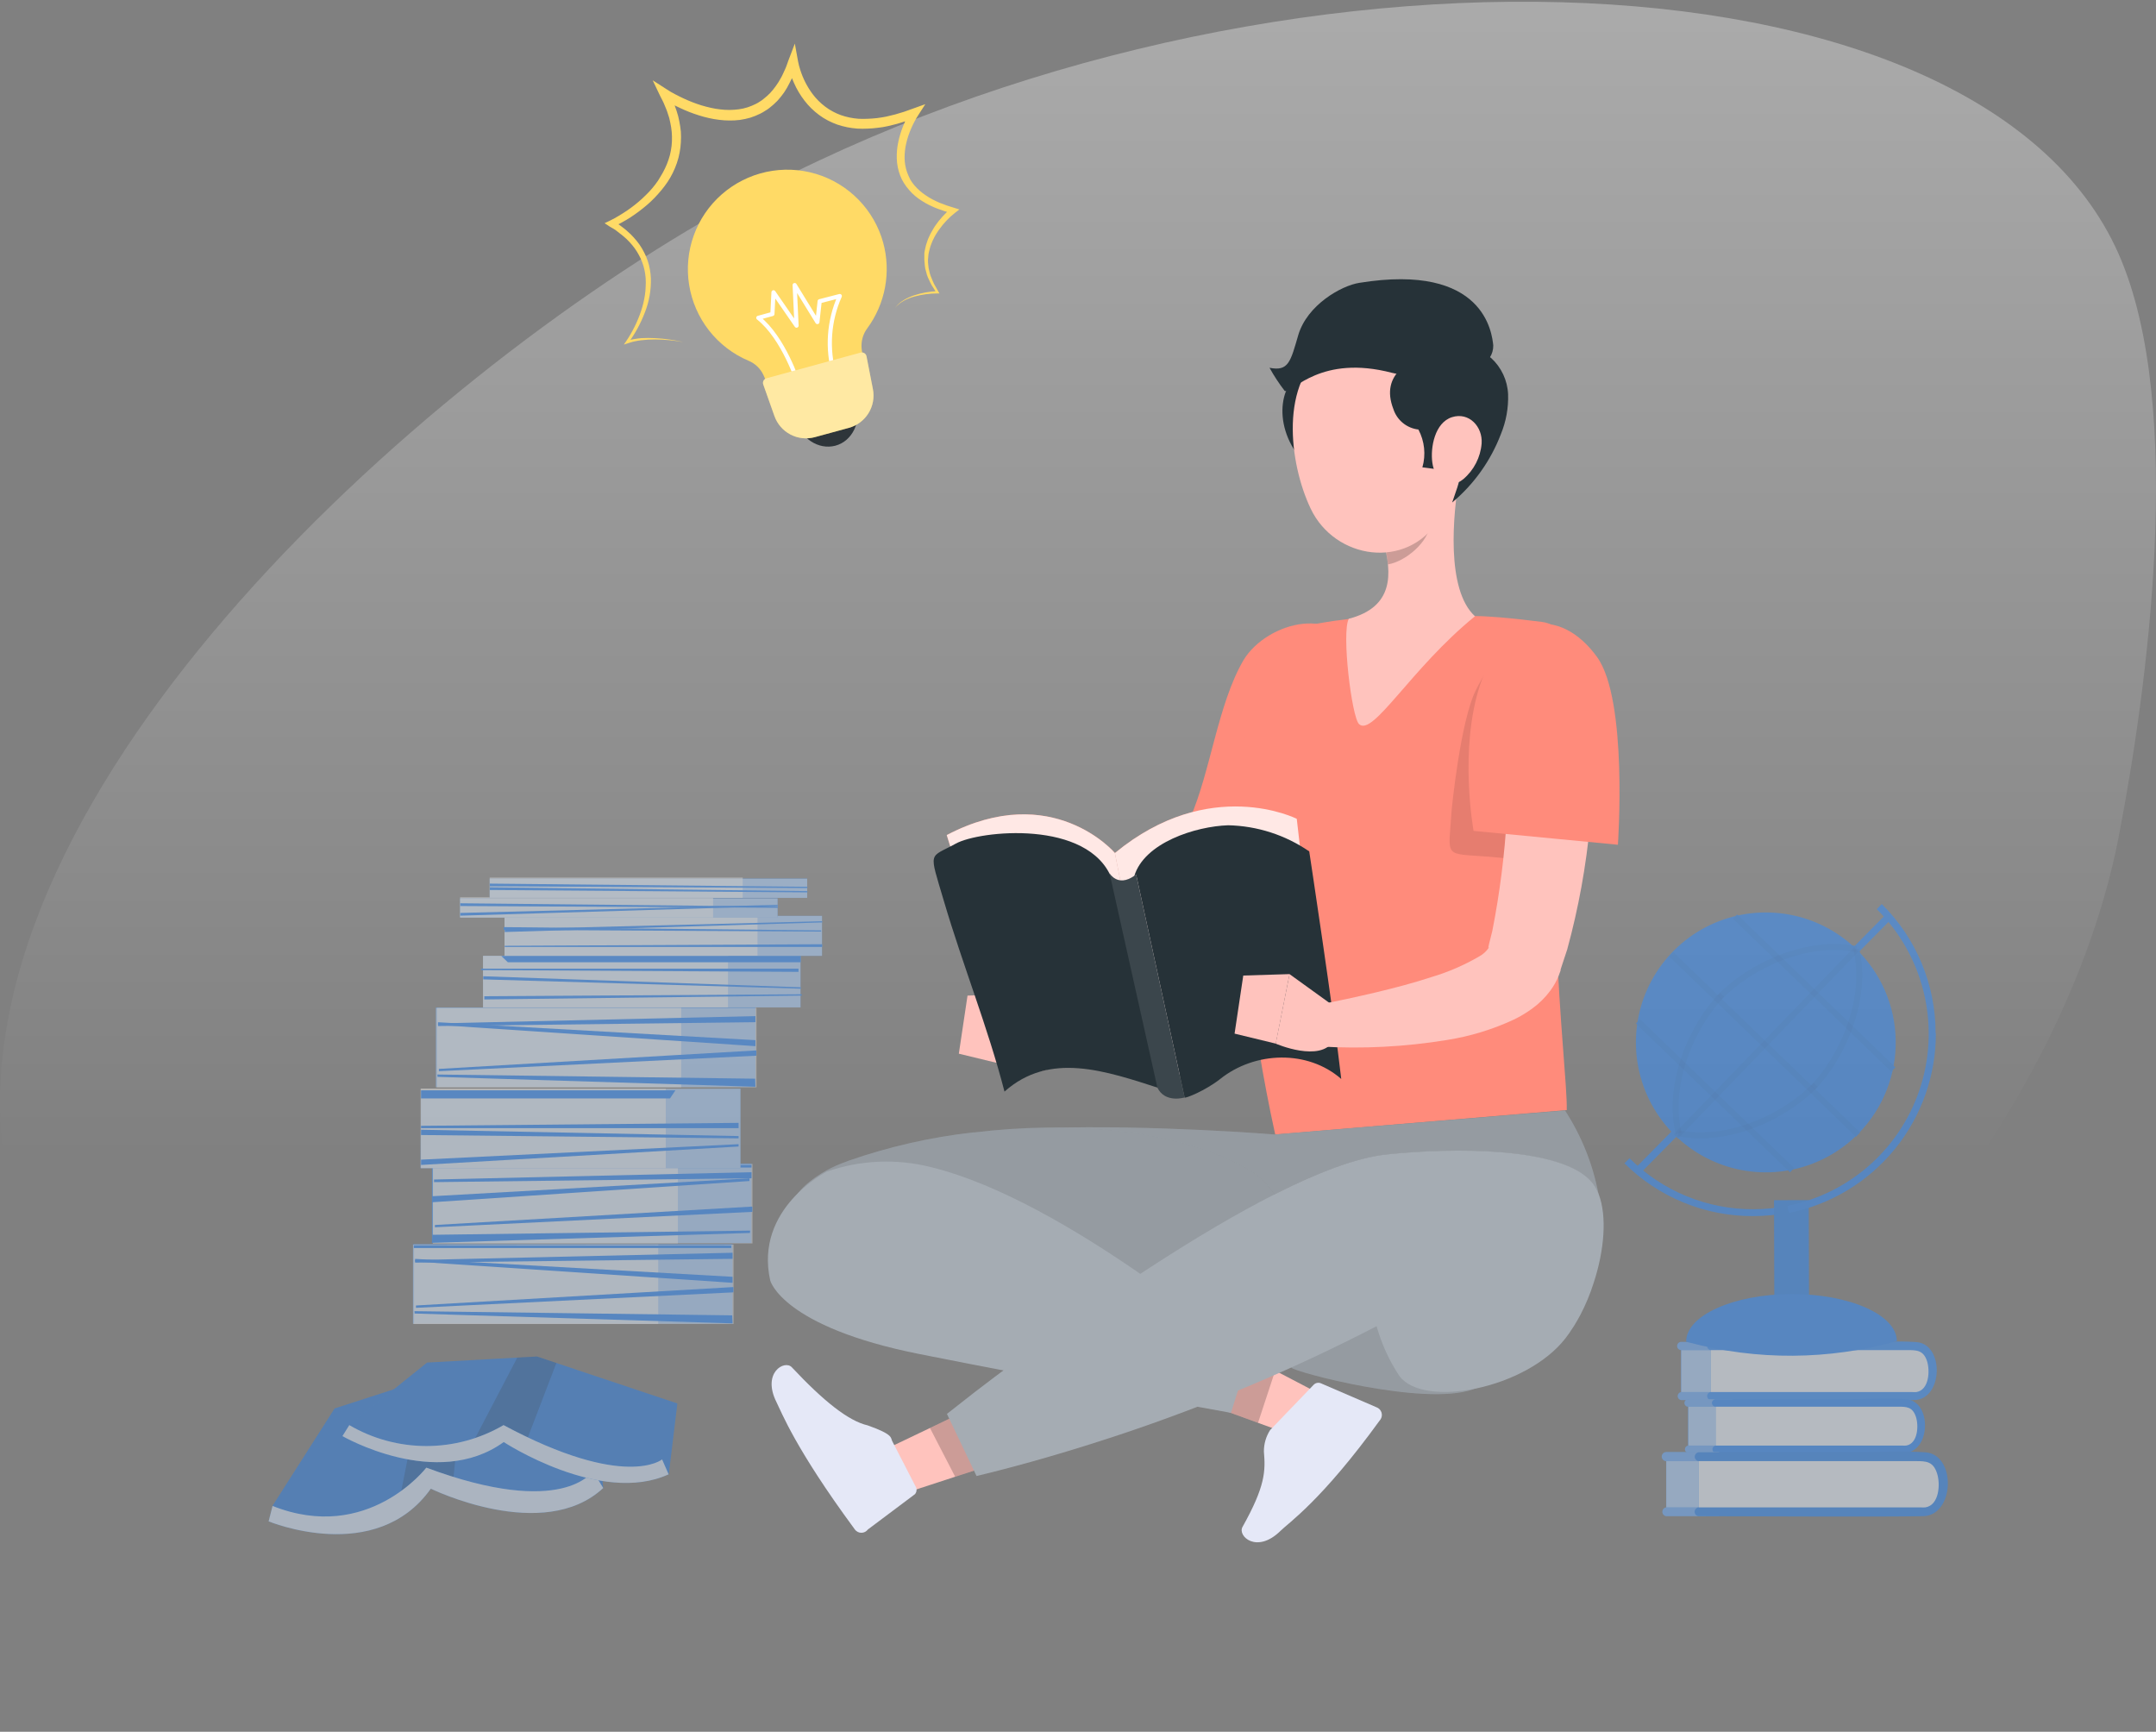 <?xml version="1.0"?>
<svg xmlns="http://www.w3.org/2000/svg" width="518" height="416" viewBox="0 0 518 416" fill="none">
<rect x="0" y="0" width="518" height="416" fill="#808080" stroke="none"/>
<path d="M172.371 51.18C95.05 95.012 -16.899 197.992 2.145 285.365C25.193 391.147 237.98 463.703 371.812 376.516C473.647 310.166 501.996 237.501 509.008 201.162C515.663 166.793 525.383 98.063 509.008 60.976C475.132 -15.751 298.232 -20.192 172.371 51.18Z" fill="url(#paint0_linear)"/>
<path d="M317.147 172.363C317.288 177.589 317.147 182.471 316.895 187.509C316.644 192.547 316.299 197.522 315.813 202.545C314.869 212.796 313.021 222.943 310.288 232.868L309.032 236.729L308.718 237.686L308.64 237.937L308.514 238.298L308.122 239.334C307.62 240.531 306.978 241.664 306.207 242.708C304.985 244.404 303.489 245.883 301.781 247.087C300.409 248.092 298.949 248.969 297.418 249.708C292.329 252.09 286.929 253.739 281.377 254.605C271.302 256.257 261.074 256.783 250.882 256.175L250.348 246.161L257.301 244.733C259.64 244.262 262.01 243.682 264.238 243.164C268.837 242.065 273.373 240.888 277.673 239.475C281.655 238.288 285.481 236.628 289.068 234.531C290.034 234.016 290.854 233.266 291.454 232.35C291.454 232.099 291.061 233.15 291.454 231.502L292.223 228.363C294.01 219.324 295.175 210.174 295.707 200.975C296.052 196.267 296.272 191.558 296.492 186.85C296.712 182.141 296.774 177.291 296.837 172.724L317.147 172.363Z" fill="#FFC3BD"/>
<path d="M254.587 246.727L243.601 238.8L240.289 255.516C240.289 255.516 251.119 260.224 254.226 254.731L254.587 246.727Z" fill="#FFC3BD"/>
<path d="M232.457 239.161L230.369 253.114L240.288 255.516L243.584 238.8L232.457 239.161Z" fill="#FFC3BD"/>
<path d="M325.105 158.41C327.506 170.966 317.744 200.457 317.744 200.457L285.977 196.455C290.858 185.28 292.6 169.146 298.752 158.598C304.45 149.134 322.483 144.787 325.105 158.41Z" fill="#FF8B7B"/>
<path d="M370.496 149.401C371.487 149.531 372.443 149.854 373.31 150.354C374.176 150.853 374.935 151.518 375.545 152.311C376.154 153.104 376.601 154.009 376.86 154.975C377.12 155.94 377.186 156.948 377.056 157.939C377.056 158.018 377.056 158.08 377.056 158.143C375.239 170.394 374.143 182.741 373.776 195.121C373.446 205.527 373.572 215.415 373.917 224.361C374.67 245.33 376.554 261.197 376.428 266.659L306.381 272.514C294.123 216.764 298.125 175.518 301.563 160.482C302.093 158.141 303.275 155.998 304.972 154.301C306.669 152.604 308.812 151.422 311.152 150.892C313.836 150.296 317.054 149.652 320.475 149.15C321.668 149.04 322.892 148.82 324.116 148.679C334.208 147.868 344.337 147.638 354.455 147.988C356.37 147.988 358.3 148.161 360.2 148.287C363.888 148.601 367.498 149.009 370.496 149.401Z" fill="#FF8B7B"/>
<path d="M350.72 113.977C348.993 123.755 347.424 141.663 354.377 148.036C338.948 160.592 329.861 177.056 326.533 173.948C324.776 172.379 322.264 151.849 324.069 148.632C334.899 145.823 334.459 137.771 332.419 130.222L350.72 113.977Z" fill="#FFC3BD"/>
<path opacity="0.2" d="M343.28 120.6L332.45 130.206C332.959 131.96 333.306 133.756 333.486 135.574C337.645 134.899 343.264 130.222 343.609 125.843C343.814 124.09 343.702 122.314 343.28 120.6Z" fill="black"/>
<path d="M314.228 89.336C307.777 90.183 305.203 101.672 312.659 110.352C320.114 119.031 322.892 88.19 314.228 89.336Z" fill="#263238"/>
<path d="M347.031 96.242C348.961 109.331 350.766 116.896 345.665 124.901C337.959 136.955 320.741 134.443 314.903 122.186C309.676 111.199 307.353 91.612 318.937 83.795C321.477 82.058 324.42 80.998 327.486 80.717C330.551 80.436 333.637 80.943 336.452 82.19C339.266 83.436 341.715 85.382 343.567 87.841C345.418 90.3 346.611 93.192 347.031 96.242Z" fill="#FFC3BD"/>
<path d="M334.773 98.266C335.198 99.576 335.991 100.735 337.057 101.606C338.123 102.477 339.417 103.023 340.785 103.179C342.269 105.97 342.613 109.228 341.742 112.266L346.576 112.894C346.542 110.952 347.251 109.069 348.558 107.631C349.864 106.193 351.671 105.308 353.608 105.157C352.289 110.388 350.72 115.573 348.899 120.71C354.13 116.329 358.155 110.683 360.592 104.309C361.852 101.263 362.446 97.983 362.334 94.688C362.18 91.363 360.712 88.236 358.253 85.993C356.523 84.719 354.516 83.875 352.396 83.528C350.276 83.182 348.104 83.343 346.058 84C338.776 86.008 331.493 89.791 334.773 98.266Z" fill="#263238"/>
<path d="M355.977 106.538C355.705 109.851 354.131 112.922 351.598 115.076C348.224 117.917 344.724 115.343 344.143 111.199C343.609 107.479 344.739 101.515 348.851 100.213C352.964 98.91 356.26 102.52 355.977 106.538Z" fill="#FFC3BD"/>
<path d="M227.465 200.599L243.788 253.193C243.788 253.193 259.922 248.108 266.985 252.518C271.356 255.296 275.427 258.521 279.133 262.139L267.864 204.899C267.864 204.899 252.875 187.273 227.465 200.599Z" fill="#FF8B7B"/>
<path d="M267.864 204.915L279.133 262.155C279.133 262.155 296.649 243.211 312.705 251.168L318.151 253.978L311.559 196.691C311.559 196.691 290.685 186.112 267.864 204.915Z" fill="#FF8B7B"/>
<path opacity="0.8" d="M267.864 204.915L279.133 262.155C279.133 262.155 296.649 243.211 312.705 251.168L318.151 253.978L311.559 196.691C311.559 196.691 290.685 186.112 267.864 204.915Z" fill="white"/>
<path opacity="0.8" d="M227.465 200.599L243.788 253.193C243.788 253.193 259.922 248.108 266.985 252.518C271.356 255.296 275.427 258.521 279.133 262.139L267.864 204.899C267.864 204.899 252.875 187.273 227.465 200.599Z" fill="white"/>
<path d="M279.102 261.59C265.479 257.18 252.216 252.549 241.34 262.218C237.306 246.664 231.311 231.832 226.775 216.435C223.133 204.083 223.118 206.249 229.631 202.655C235.266 199.516 261.586 196.722 267.158 211.161C269.183 216.435 278.129 260.366 279.102 261.59Z" fill="#263238"/>
<path d="M322.248 259.189C314.196 252.142 301.53 252.518 293.165 259.189C289.586 262.014 284.595 263.991 284.611 263.63L272.981 210.141L272.51 210.487C274.895 202.419 287.263 198.496 295.095 198.245C302.056 198.395 308.821 200.577 314.557 204.523C314.557 204.523 320.505 243.682 322.248 259.189Z" fill="#263238"/>
<path d="M284.612 263.63C284.612 263.63 279.903 265.09 278.067 261.245L266.594 209.796C266.594 209.796 268.524 213.17 272.495 210.408L272.966 210.063L284.596 263.552C284.605 263.577 284.61 263.603 284.612 263.63Z" fill="#263238"/>
<path opacity="0.1" d="M284.612 263.63C284.612 263.63 279.903 265.09 278.067 261.245L266.594 209.796C266.594 209.796 268.524 213.17 272.495 210.408L272.966 210.063L284.596 263.552C284.605 263.577 284.61 263.603 284.612 263.63Z" fill="white"/>
<path opacity="0.1" d="M367.011 156.464C361.125 155.601 358.692 157.704 354.612 165.74C350.845 173.164 348.773 194.556 348.773 194.556C348.051 206.265 346.56 204.946 357.641 205.794C364.735 206.343 373.713 207.834 373.713 207.834C373.713 207.834 384.605 159.022 367.011 156.464Z" fill="black"/>
<path d="M383.395 167.545C383.521 172.771 383.395 177.652 383.144 182.706C382.893 187.76 382.548 192.704 382.046 197.727C381.101 207.986 379.258 218.143 376.537 228.081L375.265 231.926L374.951 232.899V233.135L374.81 233.511L374.433 234.532C373.932 235.734 373.289 236.872 372.519 237.922C371.283 239.605 369.789 241.083 368.093 242.301C366.715 243.305 365.25 244.183 363.714 244.922C358.621 247.294 353.222 248.942 347.673 249.819C337.598 251.47 327.37 251.997 317.178 251.388L316.66 241.39L323.613 239.962C325.935 239.476 328.321 238.895 330.55 238.393C335.133 237.294 339.669 236.117 343.985 234.689C347.965 233.504 351.79 231.849 355.38 229.76C356.347 229.24 357.167 228.484 357.765 227.563C357.765 227.328 357.373 228.379 357.765 226.731L358.55 223.592C360.33 214.552 361.494 205.402 362.034 196.204C362.38 191.496 362.599 186.787 362.819 182.078C363.039 177.37 363.102 172.536 363.164 167.953L383.395 167.545Z" fill="#FFC3BD"/>
<path d="M320.804 241.924L309.818 233.998L306.49 250.697C306.49 250.697 317.336 255.406 320.443 249.913L320.804 241.924Z" fill="#FFC3BD"/>
<path d="M298.706 234.343L296.618 248.296L306.522 250.697L309.833 233.998L298.706 234.343Z" fill="#FFC3BD"/>
<path d="M383.71 157.829C391.181 168.141 388.717 202.921 388.717 202.921L354.046 199.594C354.046 199.594 350.452 180.132 355.616 164.484C361.188 147.502 374.654 145.304 383.71 157.829Z" fill="#FF8B7B"/>
<path d="M308.687 93.934C307.324 92.167 306.096 90.3 305.015 88.347C309.582 89.257 310.053 86.903 311.92 80.499C314.055 73.264 322.248 68.618 326.595 67.943C356.761 63.062 358.472 80.186 358.77 82.979C358.789 84.01 358.501 85.023 357.942 85.89C357.383 86.756 356.578 87.437 355.631 87.845C353.717 88.613 351.667 88.986 349.605 88.944C345.226 89.132 338.712 90.67 334.49 89.571C317.367 85.082 310.775 94.17 308.687 93.934Z" fill="#263238"/>
<path d="M285.929 318.579L306.38 329.252L316.205 334.384L311.967 345.324L302.252 341.792L278.537 333.16L285.929 318.579Z" fill="#FFC3BD"/>
<path opacity="0.2" d="M285.929 318.579L306.38 329.252L302.252 341.792L278.537 333.16L285.929 318.579Z" fill="black"/>
<path d="M251.431 347.615L229.49 354.74L218.958 358.178L214.108 347.489L223.431 343.032L246.189 332.124L251.431 347.615Z" fill="#FFC3BD"/>
<path opacity="0.2" d="M251.432 347.615L229.49 354.74L223.432 343.032L246.19 332.124L251.432 347.615Z" fill="black"/>
<path d="M384.071 286.953C383.68 285.888 383.112 284.895 382.392 284.018C375.25 275.512 349.039 275.684 333.109 277.364C325.858 278.117 316.409 281.774 306.176 286.953C304.688 284.657 302.717 282.713 300.4 281.256C287.138 273.518 269.01 270.709 251.259 270.96C277.109 270.128 306.302 272.529 306.302 272.529L376.004 266.754C380 272.888 382.742 279.753 384.071 286.953Z" fill="#A5ACB3"/>
<path opacity="0.1" d="M384.071 286.953C383.68 285.888 383.112 284.895 382.392 284.018C375.25 275.512 349.039 275.684 333.109 277.364C325.858 278.117 316.409 281.774 306.176 286.953C304.688 284.657 302.717 282.713 300.4 281.256C287.138 273.518 269.01 270.709 251.259 270.96C277.109 270.128 306.302 272.529 306.302 272.529L376.004 266.754C380 272.888 382.742 279.753 384.071 286.953Z" fill="black"/>
<path d="M310.021 315.974C306.16 322.063 298.94 325.391 291.783 326.254C284.626 327.117 277.391 325.862 270.281 324.59L251.745 321.326L221.532 315.974C215.85 314.954 210.027 313.902 204.973 311.093C188.698 302.052 185.402 291.866 193.846 284.411C196.669 282.046 199.904 280.221 203.388 279.027L203.796 278.855C213.493 275.47 223.537 273.18 233.743 272.027H234.104C239.797 271.336 245.524 270.948 251.258 270.866C269.057 270.615 287.137 273.424 300.4 281.162C302.716 282.619 304.687 284.563 306.176 286.859C311.904 295.319 314.494 308.974 310.021 315.974Z" fill="#A5ACB3"/>
<path opacity="0.1" d="M310.021 315.974C306.16 322.063 298.94 325.391 291.783 326.254C284.626 327.117 277.391 325.862 270.281 324.59L251.745 321.326L221.532 315.974C215.85 314.954 210.027 313.902 204.973 311.093C188.698 302.052 185.402 291.866 193.846 284.411C196.669 282.046 199.904 280.221 203.388 279.027L203.796 278.855C213.493 275.47 223.537 273.18 233.743 272.027H234.104C239.797 271.336 245.524 270.948 251.258 270.866C269.057 270.615 287.137 273.424 300.4 281.162C302.716 282.619 304.687 284.563 306.176 286.859C311.904 295.319 314.494 308.974 310.021 315.974Z" fill="black"/>
<path d="M198.648 281.444C198.648 281.444 181.164 290.234 185.056 307.608C185.056 307.608 187.882 318.689 220.888 325.265C253.895 331.841 295.754 339.391 295.754 339.391L299.976 325.893C299.976 325.893 256.563 288.397 223.714 280.377C215.434 278.271 206.719 278.642 198.648 281.444Z" fill="#A5ACB3"/>
<path d="M310.287 328.53C310.491 329.424 342.086 337.947 353.857 333.756C390.694 320.682 301.671 290.956 310.287 328.53Z" fill="#A5ACB3"/>
<path opacity="0.1" d="M310.287 328.53C310.491 329.424 342.086 337.947 353.857 333.756C390.694 320.682 301.671 290.956 310.287 328.53Z" fill="black"/>
<path d="M382.878 308.22C382.051 310.828 381.001 313.359 379.739 315.785C379.503 316.193 379.299 316.617 379.064 317.01C378.489 318.041 377.861 319.042 377.18 320.007L377.055 320.211C376.741 320.651 376.443 321.059 376.113 321.483C366.696 333.615 342.055 338.386 336.216 330.539C333.779 326.862 331.931 322.826 330.739 318.579C310.861 328.862 290.212 337.579 268.978 344.649C257.992 348.29 246.393 351.743 234.622 354.568L227.512 339.642L230.321 337.445C234.245 334.306 242.03 328.373 251.792 321.341C267.393 310.072 288.079 296.104 306.223 286.906C316.456 281.727 325.904 278.07 333.156 277.317C349.086 275.637 375.297 275.465 382.438 283.971C383.159 284.848 383.727 285.841 384.118 286.906C386.142 292.243 385.436 300.467 382.878 308.22Z" fill="#A5ACB3"/>
<path d="M305.155 343.534L315.64 332.626C315.862 332.405 316.145 332.256 316.452 332.197C316.76 332.138 317.078 332.173 317.366 332.296L330.691 338.041C330.977 338.14 331.235 338.303 331.447 338.519C331.659 338.734 331.819 338.996 331.913 339.283C332.007 339.57 332.033 339.875 331.99 340.174C331.947 340.473 331.836 340.758 331.664 341.007L331.507 341.195C317.523 360.5 309.534 365.853 307.604 367.783C301.953 373.308 297.292 369.007 298.516 366.81C304.041 356.953 304.057 353.375 303.664 348.682C303.652 346.858 304.17 345.069 305.155 343.534Z" fill="#E5E8F7"/>
<path d="M214.374 346.202L220.04 357.189C220.181 357.468 220.236 357.783 220.197 358.094C220.158 358.404 220.027 358.696 219.82 358.931L208.52 367.406C208.339 367.653 208.103 367.853 207.83 367.992C207.557 368.13 207.256 368.202 206.95 368.202C206.645 368.202 206.343 368.13 206.071 367.992C205.798 367.853 205.562 367.653 205.381 367.406L205.24 367.202C191.114 348.023 187.787 339.281 186.547 336.801C183.015 329.738 188.509 326.599 190.235 328.435C197.957 336.675 203.89 341.352 208.473 342.404C214.814 344.648 213.935 345.418 214.374 346.202Z" fill="#E5E8F7"/>
<g opacity="0.5">
<path d="M99.228 317.948H175.993V298.863H99.228V317.948Z" fill="#2D8CFF"/>
<path opacity="0.6" d="M99.479 318.043H176.244V298.957H99.479V318.043Z" fill="white"/>
<path opacity="0.6" d="M99.228 318.043H158.147V298.957H99.228V318.043Z" fill="white"/>
<path d="M99.62 315.532L176.008 317.902L175.914 315.971L99.573 314.967L99.62 315.532Z" fill="#2D8CFF"/>
<path d="M176.009 306.711L99.731 302.41V303.054L176.009 308.155V306.711Z" fill="#2D8CFF"/>
<path d="M176.009 300.935L99.731 302.693V303.305L176.009 302.394V300.935Z" fill="#2D8CFF"/>
<path d="M176.212 310.446L99.934 314.166V313.601L176.212 309.175V310.446Z" fill="#2D8CFF"/>
<path d="M99.432 299.114L175.695 299.177V299.805H99.432V299.114Z" fill="#2D8CFF"/>
<path d="M104.752 261.101H181.517V242.015H104.752V261.101Z" fill="#2D8CFF"/>
<path opacity="0.6" d="M104.989 261.195H181.753V242.109H104.989V261.195Z" fill="white"/>
<path opacity="0.6" d="M104.752 261.195H163.671V242.109H104.752V261.195Z" fill="white"/>
<path d="M105.114 258.683L181.503 261.053L181.424 259.123L105.083 258.118L105.114 258.683Z" fill="#2D8CFF"/>
<path d="M181.502 249.863L105.239 245.562V246.206L181.502 251.307V249.863Z" fill="#2D8CFF"/>
<path d="M181.502 244.087L105.239 245.845V246.473L181.502 245.547V244.087Z" fill="#2D8CFF"/>
<path d="M181.722 253.598L105.443 257.318V256.769L181.722 252.327V253.598Z" fill="#2D8CFF"/>
<path d="M103.779 298.596H180.543V279.511H103.779V298.596Z" fill="#2D8CFF"/>
<path opacity="0.6" d="M104.03 298.691H180.795V279.605H104.03V298.691Z" fill="white"/>
<path opacity="0.6" d="M162.871 279.605H103.952V298.691H162.871V279.605Z" fill="white"/>
<path d="M180.231 295.614L103.874 296.619L103.795 298.549L180.184 296.179L180.231 295.614Z" fill="#2D8CFF"/>
<path d="M104.281 279.762L180.56 279.841V280.468H104.281V279.762Z" fill="#2D8CFF"/>
<path d="M103.795 288.803L180.058 283.702V283.058L103.795 287.359V288.803Z" fill="#2D8CFF"/>
<path d="M180.56 281.583L104.281 283.341V283.969L180.56 283.043V281.583Z" fill="#2D8CFF"/>
<path d="M180.763 291.11L104.485 294.814V294.264L180.763 289.838V291.11Z" fill="#2D8CFF"/>
<path d="M177.892 261.525L101.159 261.917L101.049 280.61H177.892V261.525Z" fill="#2D8CFF"/>
<path opacity="0.6" d="M101.143 280.61H177.908V261.524H101.143V280.61Z" fill="white"/>
<path opacity="0.6" d="M159.968 261.525H101.049V280.61H159.968V261.525Z" fill="white"/>
<path d="M162.276 261.917H101.159V263.863H160.973L162.276 261.917Z" fill="#2D8CFF"/>
<path d="M177.453 269.733L101.159 270.439V271.004H177.453V269.733Z" fill="#2D8CFF"/>
<path d="M101.159 278.569L177.453 274.85V275.415L101.159 279.841V278.569Z" fill="#2D8CFF"/>
<path d="M101.159 271.381L177.453 272.904V273.453L101.159 272.652V271.381Z" fill="#2D8CFF"/>
<path d="M197.495 220.011H121.217V229.616H197.495V220.011Z" fill="#2D8CFF"/>
<path opacity="0.6" d="M197.495 220.011H121.217V229.616H197.495V220.011Z" fill="white"/>
<path opacity="0.6" d="M182.004 220.011H121.217V229.616H182.004V220.011Z" fill="white"/>
<path d="M197.543 226.822L121.265 227.199V227.482H197.543V226.822Z" fill="#2D8CFF"/>
<path d="M121.265 223.228L197.543 221.298V221.58L121.265 223.887V223.228Z" fill="#2D8CFF"/>
<path d="M121.013 222.711L197.291 223.495V223.778L121.013 223.37V222.711Z" fill="#2D8CFF"/>
<path d="M186.822 215.773H110.544V220.403H186.822V215.773Z" fill="#2D8CFF"/>
<path opacity="0.6" d="M186.822 215.82H110.544V220.419H186.822V215.82Z" fill="white"/>
<path opacity="0.6" d="M171.331 215.522H110.544V220.403H171.331V215.522Z" fill="white"/>
<path d="M110.591 219.304L186.854 217.358V217.656L110.591 219.964V219.304Z" fill="#2D8CFF"/>
<path d="M110.591 216.982L186.854 217.766V218.065L110.591 217.641V216.982Z" fill="#2D8CFF"/>
<path d="M193.933 211.049H117.655V215.679H193.933V211.049Z" fill="#2D8CFF"/>
<path opacity="0.6" d="M193.933 211.08H117.655V215.679H193.933V211.08Z" fill="white"/>
<path opacity="0.6" d="M178.442 210.798H117.655V215.679H178.442V210.798Z" fill="white"/>
<path d="M117.701 213.136L193.995 214.062L193.98 214.361L117.67 213.796L117.701 213.136Z" fill="#2D8CFF"/>
<path d="M117.685 212.257L193.963 213.026V213.325L117.685 212.901V212.257Z" fill="#2D8CFF"/>
<path d="M192.331 229.616H116.053V242H192.331V229.616Z" fill="#2D8CFF"/>
<path opacity="0.6" d="M192.331 229.616H116.053V242H192.331V229.616Z" fill="white"/>
<path opacity="0.6" d="M174.909 229.616H116.053V242H174.909V229.616Z" fill="white"/>
<path d="M191.845 233.461L115.583 233.038V232.692H191.845V233.461Z" fill="#2D8CFF"/>
<path d="M116.1 235.266L192.378 237.495V237.165L116.1 234.513V235.266Z" fill="#2D8CFF"/>
<path d="M192.378 229.632H120.431L122.016 231.154H192.378V229.632Z" fill="#2D8CFF"/>
<path d="M116.367 240.085L192.629 239.159V238.845L116.367 239.316V240.085Z" fill="#2D8CFF"/>
<path d="M403.933 324.321V334.397C403.698 334.427 403.482 334.541 403.326 334.719C403.169 334.897 403.083 335.125 403.083 335.362C403.083 335.599 403.169 335.827 403.326 336.005C403.482 336.183 403.698 336.297 403.933 336.327H415.469V322.343H403.933C403.67 322.343 403.419 322.447 403.233 322.633C403.048 322.818 402.944 323.07 402.944 323.332C402.944 323.594 403.048 323.846 403.233 324.031C403.419 324.216 403.67 324.321 403.933 324.321Z" fill="#2D8CFF"/>
<path opacity="0.3" d="M403.933 324.321V334.397C403.698 334.427 403.482 334.541 403.326 334.719C403.169 334.897 403.083 335.125 403.083 335.362C403.083 335.599 403.169 335.827 403.326 336.005C403.482 336.183 403.698 336.297 403.933 336.327H415.469V322.343H403.933C403.67 322.343 403.419 322.447 403.233 322.633C403.048 322.818 402.944 323.07 402.944 323.332C402.944 323.594 403.048 323.846 403.233 324.031C403.419 324.216 403.67 324.321 403.933 324.321Z" fill="white"/>
<path d="M412.879 324.336H403.933V334.397H412.879V324.336Z" fill="#2D8CFF"/>
<path opacity="0.6" d="M412.879 324.336H403.933V334.397H412.879V324.336Z" fill="white"/>
<path d="M411.01 323.348H460.434C462.569 323.348 464.295 326.032 464.295 329.359C464.295 332.686 462.569 335.354 460.434 335.354H411.01V323.348Z" fill="#2D8CFF"/>
<path opacity="0.9" d="M411.01 323.348H460.434C462.569 323.348 464.295 326.032 464.295 329.359C464.295 332.686 462.569 335.354 460.434 335.354H411.01V323.348Z" fill="white"/>
<path d="M411.011 336.328C421.166 336.328 449.731 336.5 459.901 336.328C466.854 336.202 467.231 322.861 460.404 322.39C455.695 322.061 450.751 322.39 445.98 322.39H411.011C410.776 322.42 410.56 322.535 410.404 322.713C410.247 322.89 410.161 323.119 410.161 323.356C410.161 323.592 410.247 323.821 410.404 323.999C410.56 324.176 410.776 324.291 411.011 324.321H458.285C460.513 324.321 462.114 324.321 462.993 326.973C463.731 329.249 463.495 333.895 460.451 334.397C460.1 334.421 459.749 334.421 459.399 334.397H411.011C410.776 334.427 410.56 334.542 410.404 334.719C410.247 334.897 410.161 335.126 410.161 335.362C410.161 335.599 410.247 335.828 410.404 336.005C410.56 336.183 410.776 336.298 411.011 336.328Z" fill="#2D8CFF"/>
<g opacity="0.2">
<path opacity="0.2" d="M411.011 336.328C421.166 336.328 449.731 336.5 459.901 336.328C466.854 336.202 467.231 322.861 460.404 322.39C455.695 322.061 450.751 322.39 445.98 322.39H411.011C410.776 322.42 410.56 322.535 410.404 322.713C410.247 322.89 410.161 323.119 410.161 323.356C410.161 323.592 410.247 323.821 410.404 323.999C410.56 324.176 410.776 324.291 411.011 324.321H458.285C460.513 324.321 462.114 324.321 462.993 326.973C463.731 329.249 463.495 333.895 460.451 334.397C460.1 334.421 459.749 334.421 459.399 334.397H411.011C410.776 334.427 410.56 334.542 410.404 334.719C410.247 334.897 410.161 335.126 410.161 335.362C410.161 335.599 410.247 335.828 410.404 336.005C410.56 336.183 410.776 336.298 411.011 336.328Z" fill="white"/>
</g>
<path d="M405.596 337.913V347.251C405.381 347.28 405.184 347.386 405.041 347.549C404.899 347.712 404.82 347.921 404.82 348.138C404.82 348.355 404.899 348.564 405.041 348.727C405.184 348.89 405.381 348.996 405.596 349.025H416.269V336.123H405.596C405.359 336.123 405.131 336.218 404.964 336.385C404.796 336.553 404.702 336.781 404.702 337.018C404.702 337.255 404.796 337.483 404.964 337.651C405.131 337.818 405.359 337.913 405.596 337.913Z" fill="#2D8CFF"/>
<path opacity="0.3" d="M405.596 337.913V347.251C405.381 347.28 405.184 347.386 405.041 347.549C404.899 347.712 404.82 347.921 404.82 348.138C404.82 348.355 404.899 348.564 405.041 348.727C405.184 348.89 405.381 348.996 405.596 349.025H416.269V336.123H405.596C405.359 336.123 405.131 336.218 404.964 336.385C404.796 336.553 404.702 336.781 404.702 337.018C404.702 337.255 404.796 337.483 404.964 337.651C405.131 337.818 405.359 337.913 405.596 337.913Z" fill="white"/>
<path d="M413.946 337.928H405.659V347.251H413.946V337.928Z" fill="#2D8CFF"/>
<path opacity="0.6" d="M413.946 337.928H405.659V347.251H413.946V337.928Z" fill="white"/>
<path d="M412.203 337.018H457.97C459.948 337.018 461.549 339.514 461.549 342.574C461.549 345.635 459.979 348.13 457.97 348.13H412.203V337.018Z" fill="#2D8CFF"/>
<path opacity="0.9" d="M412.203 337.018H457.97C459.948 337.018 461.549 339.514 461.549 342.574C461.549 345.635 459.979 348.13 457.97 348.13H412.203V337.018Z" fill="white"/>
<path d="M412.205 349.025C421.622 349.025 448.068 349.197 457.485 349.025C463.92 348.915 464.265 336.563 457.956 336.123C453.546 335.825 449.01 336.123 444.599 336.123H412.205C411.967 336.123 411.74 336.218 411.572 336.385C411.404 336.553 411.31 336.781 411.31 337.018C411.31 337.255 411.404 337.483 411.572 337.651C411.74 337.818 411.967 337.913 412.205 337.913H455.994C458.05 337.913 459.525 337.913 460.326 340.377C461.016 342.48 460.797 346.78 457.972 347.251C457.653 347.275 457.333 347.275 457.014 347.251H412.205C411.99 347.28 411.793 347.386 411.65 347.549C411.507 347.712 411.428 347.921 411.428 348.138C411.428 348.355 411.507 348.564 411.65 348.727C411.793 348.89 411.99 348.996 412.205 349.025Z" fill="#2D8CFF"/>
<path d="M400.337 350.987V362.099C400.079 362.131 399.84 362.256 399.668 362.451C399.495 362.646 399.399 362.898 399.399 363.158C399.399 363.419 399.495 363.671 399.668 363.866C399.84 364.061 400.079 364.186 400.337 364.218C404.559 364.218 408.797 364.218 413.035 364.218V348.805H400.337C400.048 348.805 399.771 348.92 399.566 349.125C399.362 349.329 399.247 349.607 399.247 349.896C399.247 350.185 399.362 350.463 399.566 350.667C399.771 350.872 400.048 350.987 400.337 350.987Z" fill="#2D8CFF"/>
<path opacity="0.3" d="M400.337 350.987V362.099C400.079 362.131 399.84 362.256 399.668 362.451C399.495 362.646 399.399 362.898 399.399 363.158C399.399 363.419 399.495 363.671 399.668 363.866C399.84 364.061 400.079 364.186 400.337 364.218C404.559 364.218 408.797 364.218 413.035 364.218V348.805H400.337C400.048 348.805 399.771 348.92 399.566 349.125C399.362 349.329 399.247 349.607 399.247 349.896C399.247 350.185 399.362 350.463 399.566 350.667C399.771 350.872 400.048 350.987 400.337 350.987Z" fill="white"/>
<path d="M410.211 351.002H400.338V362.099H410.211V351.002Z" fill="#2D8CFF"/>
<path opacity="0.6" d="M410.211 351.002H400.338V362.099H410.211V351.002Z" fill="white"/>
<path d="M408.123 349.935H462.601C464.955 349.935 466.854 352.886 466.854 356.543C466.854 360.2 464.955 363.166 462.601 363.166H408.123V349.935Z" fill="#2D8CFF"/>
<path opacity="0.9" d="M408.123 349.935H462.601C464.955 349.935 466.854 352.886 466.854 356.543C466.854 360.2 464.955 363.166 462.601 363.166H408.123V349.935Z" fill="white"/>
<path d="M408.122 364.218C419.329 364.218 450.813 364.422 462.004 364.218C469.679 364.092 470.087 349.386 462.569 348.868C457.327 348.507 451.927 348.868 446.67 348.868H408.122C407.864 348.899 407.625 349.025 407.452 349.22C407.28 349.415 407.184 349.667 407.184 349.927C407.184 350.188 407.28 350.44 407.452 350.635C407.625 350.83 407.864 350.955 408.122 350.987H460.23C462.694 350.987 464.452 350.987 465.394 353.922C466.226 356.433 465.959 361.55 462.6 362.099C462.219 362.13 461.836 362.13 461.454 362.099H408.091C407.832 362.13 407.594 362.256 407.421 362.451C407.248 362.646 407.153 362.898 407.153 363.158C407.153 363.419 407.248 363.671 407.421 363.866C407.594 364.061 407.832 364.186 408.091 364.218H408.122Z" fill="#2D8CFF"/>
<g opacity="0.2">
<path opacity="0.2" d="M408.122 364.218C419.329 364.218 450.813 364.422 462.004 364.218C469.679 364.092 470.087 349.386 462.569 348.868C457.327 348.507 451.927 348.868 446.67 348.868H408.122C407.864 348.899 407.625 349.025 407.452 349.22C407.28 349.415 407.184 349.667 407.184 349.927C407.184 350.188 407.28 350.44 407.452 350.635C407.625 350.83 407.864 350.955 408.122 350.987H460.23C462.694 350.987 464.452 350.987 465.394 353.922C466.226 356.433 465.959 361.55 462.6 362.099C462.219 362.13 461.836 362.13 461.454 362.099H408.091C407.832 362.13 407.594 362.256 407.421 362.451C407.248 362.646 407.153 362.898 407.153 363.158C407.153 363.419 407.248 363.671 407.421 363.866C407.594 364.061 407.832 364.186 408.091 364.218H408.122Z" fill="black"/>
</g>
<path d="M65.481 361.722L80.391 338.337L106.32 329.955L142.748 335.653L144.93 357.422L126.865 360.843L111.342 358.489L102.71 355.13L92.759 363.653L78.932 366.054L69.734 364.893L65.481 361.722Z" fill="#2D8CFF"/>
<path opacity="0.1" d="M65.481 361.722L80.391 338.337L106.32 329.955L142.748 335.653L144.93 357.422L126.865 360.843L111.342 358.489L102.71 355.13L92.759 363.653L78.932 366.054L69.734 364.893L65.481 361.722Z" fill="black"/>
<path opacity="0.2" d="M111.359 330.74L108.707 357.469L102.711 355.13L95.837 361.016L101.691 331.462L106.321 329.955L111.359 330.74Z" fill="black"/>
<path d="M64.54 365.458C64.54 365.458 90.328 376.177 103.512 357.61C103.512 357.61 130.523 370.857 144.931 357.453L142.435 353.372C142.435 353.372 135.435 364.83 102.429 352.556C102.429 352.556 88.397 370.857 65.482 361.753L64.54 365.458Z" fill="#2D8CFF"/>
<path opacity="0.8" d="M64.54 365.458C64.54 365.458 90.328 376.177 103.512 357.61C103.512 357.61 130.523 370.857 144.931 357.453L142.435 353.372C142.435 353.372 135.435 364.83 102.429 352.556C102.429 352.556 88.397 370.857 65.482 361.753L64.54 365.458Z" fill="white"/>
<path d="M83.923 342.323L102.616 327.318L129 325.859L162.744 337.144L160.673 354.173L142.764 353.325L128.372 348.585L120.76 344.379L109.632 348.978L95.946 348.193L87.392 345.54L83.923 342.323Z" fill="#2D8CFF"/>
<path opacity="0.1" d="M83.923 342.323L102.616 327.318L129 325.859L162.744 337.144L160.673 354.173L142.764 353.325L128.372 348.585L120.76 344.379L109.632 348.978L95.946 348.193L87.392 345.54L83.923 342.323Z" fill="black"/>
<path opacity="0.2" d="M133.678 327.413L126.05 347.298L120.76 344.379L113.07 347.549L124.292 326.11L129 325.859L133.678 327.413Z" fill="black"/>
<path d="M82.276 344.975C82.276 344.975 104.893 358.081 121.027 346.404C121.027 346.404 144.334 361.659 160.642 354.157L159.072 350.579C159.072 350.579 150.204 357.987 120.98 342.339C115.36 345.628 108.964 347.362 102.452 347.362C95.939 347.362 89.544 345.628 83.924 342.339L82.276 344.975Z" fill="#2D8CFF"/>
<path opacity="0.8" d="M82.276 344.975C82.276 344.975 104.893 358.081 121.027 346.404C121.027 346.404 144.334 361.659 160.642 354.157L159.072 350.579C159.072 350.579 150.204 357.987 120.98 342.339C115.36 345.628 108.964 347.362 102.452 347.362C95.939 347.362 89.544 345.628 83.924 342.339L82.276 344.975Z" fill="white"/>
<path d="M429.468 289.666C426.785 290.199 424.057 290.472 421.322 290.482C415.788 290.51 410.303 289.442 405.184 287.338C400.066 285.234 395.415 282.136 391.501 278.224L390.292 279.448C394.368 283.501 399.205 286.708 404.525 288.884C409.845 291.06 415.543 292.163 421.29 292.13C424.173 292.121 427.049 291.832 429.876 291.267C429.548 290.893 429.37 290.413 429.373 289.917C429.4 289.831 429.432 289.748 429.468 289.666Z" fill="#2D8CFF"/>
<path d="M434.564 288.291L426.229 288.314L426.297 312.406L434.631 312.383L434.564 288.291Z" fill="#2D8CFF"/>
<g opacity="0.2">
<path opacity="0.2" d="M434.563 288.292L426.229 288.315L426.296 312.407L434.63 312.384L434.563 288.292Z" fill="black"/>
</g>
<path d="M405.109 322.296C405.109 316.018 416.41 310.901 430.394 310.854C444.379 310.807 455.726 315.877 455.742 322.155C439.403 326.738 422.132 326.847 405.737 322.468L405.109 322.296Z" fill="#2D8CFF"/>
<path d="M453.441 219.299L393.183 280.319L394.412 281.532L454.67 220.512L453.441 219.299Z" fill="#2D8CFF"/>
<path d="M465.048 248.152C465.05 242.389 463.908 236.683 461.688 231.364C459.468 226.046 456.214 221.221 452.115 217.17L450.907 218.394C456.34 223.777 460.207 230.537 462.092 237.95C463.976 245.362 463.808 253.148 461.605 260.473C459.401 267.797 455.246 274.384 449.585 279.526C443.923 284.669 436.969 288.174 429.467 289.666C429.46 289.776 429.46 289.886 429.467 289.995C429.463 290.492 429.642 290.972 429.969 291.345C439.901 289.314 448.824 283.912 455.229 276.055C461.633 268.197 465.124 258.367 465.111 248.231L465.048 248.152Z" fill="#2D8CFF"/>
<path d="M446.717 272.087C442.429 276.529 436.92 279.599 430.887 280.91C424.854 282.221 418.568 281.714 412.823 279.452C407.079 277.191 402.133 273.277 398.613 268.205C395.093 263.133 393.155 257.132 393.045 250.959C392.936 244.786 394.659 238.72 397.997 233.526C401.335 228.333 406.137 224.245 411.798 221.781C417.459 219.317 423.723 218.587 429.799 219.682C435.874 220.778 441.489 223.651 445.932 227.937C451.888 233.689 455.317 241.571 455.464 249.85C455.612 258.129 452.465 266.127 446.717 272.087Z" fill="#2D8CFF"/>
<path d="M436.044 261.791L435.039 260.818C442.227 253.363 448.066 239.771 445.319 228.157L446.685 227.843C449.541 239.928 443.499 254.069 436.044 261.791Z" fill="#2D8CFF"/>
<path d="M403.147 272.919L403.43 271.538C415.123 273.877 428.542 267.567 435.699 260.128L436.719 261.101C429.264 268.823 415.343 275.352 403.147 272.919Z" fill="#2D8CFF"/>
<path d="M413.6 240.101L412.58 239.128C420.035 231.406 433.956 224.861 446.151 227.309L445.869 228.675C434.176 226.336 420.788 232.661 413.6 240.101Z" fill="#2D8CFF"/>
<path d="M402.613 272.401C399.757 260.316 405.753 246.175 413.255 238.453L414.259 239.426C407.071 246.865 401.232 260.473 403.979 272.087L402.613 272.401Z" fill="#2D8CFF"/>
<path d="M445.504 227.573L402.133 272.485L403.149 273.467L446.52 228.554L445.504 227.573Z" fill="#2D8CFF"/>
<path d="M417.358 219.68L416.376 220.696L454.402 257.416L455.383 256.4L417.358 219.68Z" fill="#2D8CFF"/>
<path d="M402 228.702L401.019 229.718L445.919 273.078L446.901 272.062L402 228.702Z" fill="#2D8CFF"/>
<path d="M394.03 244.843L393.048 245.859L430.069 281.609L431.05 280.593L394.03 244.843Z" fill="#2D8CFF"/>
<g opacity="0.2">
<path opacity="0.2" d="M436.043 261.791L435.038 260.818C442.226 253.363 448.065 239.771 445.318 228.157L446.684 227.843C449.54 239.928 443.498 254.069 436.043 261.791Z" fill="black"/>
<path opacity="0.2" d="M403.146 272.919L403.429 271.538C415.122 273.877 428.541 267.567 435.698 260.128L436.718 261.101C429.263 268.823 415.342 275.352 403.146 272.919Z" fill="black"/>
<path opacity="0.2" d="M413.599 240.101L412.579 239.128C420.034 231.406 433.955 224.861 446.15 227.309L445.868 228.675C434.175 226.336 420.787 232.661 413.599 240.101Z" fill="black"/>
<path opacity="0.2" d="M402.613 272.401C399.756 260.316 405.752 246.175 413.254 238.453L414.258 239.426C407.07 246.865 401.231 260.473 403.978 272.087L402.613 272.401Z" fill="black"/>
<path opacity="0.2" d="M445.503 227.574L402.132 272.486L403.148 273.467L446.519 228.555L445.503 227.574Z" fill="black"/>
<path opacity="0.2" d="M417.357 219.68L416.375 220.696L454.401 257.417L455.382 256.401L417.357 219.68Z" fill="black"/>
<path opacity="0.2" d="M401.999 228.702L401.018 229.718L445.919 273.078L446.9 272.062L401.999 228.702Z" fill="black"/>
<path opacity="0.2" d="M394.029 244.843L393.047 245.859L430.068 281.609L431.049 280.593L394.029 244.843Z" fill="black"/>
</g>
</g>
<path d="M212.198 58.299C211.122 54.399 209.073 50.836 206.243 47.944C203.414 45.052 199.896 42.926 196.021 41.765C192.145 40.604 188.038 40.446 184.084 41.306C180.131 42.166 176.46 44.016 173.417 46.682C170.374 49.348 168.057 52.743 166.685 56.549C165.312 60.355 164.929 64.448 165.57 68.442C166.211 72.437 167.857 76.204 170.351 79.389C172.846 82.575 176.109 85.074 179.834 86.654C181.435 87.311 182.725 88.552 183.444 90.126L184.256 91.963L207.252 85.717L207.014 83.718C206.849 81.986 207.334 80.254 208.376 78.859C210.519 75.941 211.976 72.576 212.638 69.016C213.3 65.456 213.149 61.793 212.198 58.299Z" fill="#FFDA66"/>
<path d="M191.763 92.013C191.763 92.013 188.302 81.158 182.194 76.349L185.579 75.424L185.842 70.216L191.375 78.222L190.926 68.479L196.384 77.361L196.934 72.364L201.768 71.115C199.123 77.055 198.65 83.736 200.431 89.989" stroke="white" stroke-linecap="round" stroke-linejoin="round"/>
<path d="M196.11 90.189C192.037 91.3 189.764 95.985 191.038 100.644C192.312 105.303 196.634 108.138 200.706 107.064C204.778 105.99 207.039 101.281 205.778 96.622C204.516 91.963 200.182 89.09 196.11 90.189Z" fill="#2E353A"/>
<path d="M203.954 102.78L195.76 105.016C193.802 105.548 191.716 105.322 189.918 104.381C188.121 103.441 186.745 101.856 186.067 99.945L183.381 92.362C183.327 92.213 183.305 92.053 183.316 91.894C183.327 91.736 183.371 91.581 183.445 91.44C183.519 91.299 183.622 91.175 183.746 91.076C183.87 90.977 184.014 90.904 184.168 90.864L206.752 84.705C206.905 84.663 207.066 84.653 207.224 84.676C207.382 84.699 207.533 84.754 207.668 84.839C207.803 84.924 207.919 85.035 208.009 85.167C208.098 85.299 208.159 85.448 208.188 85.605L209.725 93.487C210.112 95.478 209.732 97.542 208.662 99.265C207.592 100.989 205.91 102.244 203.954 102.78Z" fill="#FFDA66"/>
<path opacity="0.4" d="M203.954 102.78L195.76 105.016C193.802 105.548 191.716 105.322 189.918 104.381C188.121 103.441 186.745 101.856 186.067 99.945L183.381 92.362C183.327 92.213 183.305 92.053 183.316 91.894C183.327 91.736 183.371 91.581 183.445 91.44C183.519 91.299 183.622 91.175 183.746 91.076C183.87 90.977 184.014 90.904 184.168 90.864L206.752 84.705C206.905 84.663 207.066 84.653 207.224 84.676C207.382 84.699 207.533 84.754 207.668 84.839C207.803 84.924 207.919 85.035 208.009 85.167C208.098 85.299 208.159 85.448 208.188 85.605L209.725 93.487C210.112 95.478 209.732 97.542 208.662 99.265C207.592 100.989 205.91 102.244 203.954 102.78Z" fill="white"/>
<path d="M164.223 82.182C161.985 81.771 159.715 81.558 157.44 81.545C156.309 81.538 155.178 81.601 154.055 81.733C153.493 81.82 152.931 81.882 152.394 82.02C152.119 82.095 151.844 82.132 151.582 82.232L150.795 82.482L149.895 82.769L150.433 81.982C151.948 79.739 153.153 77.302 154.017 74.737C154.447 73.465 154.761 72.157 154.954 70.828C155.05 70.169 155.108 69.507 155.129 68.842C155.167 68.18 155.167 67.517 155.129 66.856C155.081 66.201 154.99 65.55 154.854 64.907L154.617 63.958L154.305 63.021C154.083 62.408 153.811 61.815 153.493 61.247C153.186 60.674 152.839 60.123 152.456 59.598C152.07 59.074 151.653 58.574 151.207 58.099L150.52 57.4L149.771 56.75C149.283 56.301 148.709 55.951 148.197 55.501C147.685 55.051 147.072 54.802 146.51 54.44L145.261 53.615L146.648 52.953C147.31 52.628 148.009 52.241 148.671 51.841C149.333 51.442 149.995 51.029 150.645 50.592C151.932 49.715 153.155 48.746 154.305 47.694C154.867 47.17 155.416 46.633 155.954 46.07C156.491 45.508 156.978 44.909 157.44 44.309C157.902 43.71 158.352 43.06 158.689 42.423C159.093 41.784 159.456 41.121 159.776 40.437C160.106 39.757 160.39 39.056 160.625 38.339L160.95 37.264L161.187 36.153C161.327 35.419 161.41 34.675 161.437 33.929C161.503 32.423 161.369 30.915 161.037 29.445L160.788 28.333L160.438 27.246C160.226 26.509 159.888 25.822 159.613 25.11C159.339 24.398 158.939 23.736 158.602 23.037L156.815 19.29L160.238 21.488C160.838 21.888 161.487 22.275 162.199 22.637C162.911 22.999 163.573 23.349 164.273 23.662C165.666 24.312 167.101 24.867 168.57 25.323C169.307 25.535 170.044 25.735 170.781 25.897C171.518 26.066 172.264 26.191 173.016 26.272C173.758 26.367 174.505 26.413 175.252 26.41C175.992 26.404 176.73 26.354 177.463 26.26L178.537 26.072L179.599 25.785C180.285 25.56 180.953 25.284 181.598 24.96C181.919 24.806 182.228 24.626 182.522 24.423C182.835 24.241 183.132 24.032 183.409 23.799C183.982 23.353 184.525 22.869 185.033 22.35C185.532 21.811 185.996 21.239 186.419 20.639C186.86 20.035 187.256 19.401 187.606 18.74C187.993 18.103 188.256 17.378 188.593 16.704C188.93 16.029 189.13 15.28 189.405 14.568L190.966 10.471L191.741 14.743C191.871 15.441 192.051 16.13 192.278 16.804C192.936 18.893 193.941 20.856 195.251 22.612C196.114 23.759 197.136 24.776 198.286 25.635C198.853 26.067 199.454 26.451 200.085 26.784C200.714 27.126 201.37 27.419 202.046 27.659C202.724 27.895 203.416 28.087 204.119 28.233C204.833 28.377 205.554 28.477 206.28 28.533C207.008 28.57 207.738 28.57 208.466 28.533C209.203 28.533 209.94 28.433 210.677 28.371C211.414 28.308 212.151 28.133 212.875 28.021L215.061 27.496L217.222 26.847L219.358 26.085L222.319 25.023L220.62 27.659C220.308 28.121 219.995 28.683 219.708 29.22C219.421 29.757 219.158 30.307 218.909 30.881C218.417 32.001 218.028 33.164 217.747 34.354C217.468 35.528 217.329 36.732 217.335 37.939C217.348 39.122 217.555 40.295 217.947 41.411L218.284 42.236L218.709 43.148C219.014 43.654 219.361 44.135 219.746 44.584C220.131 45.03 220.549 45.448 220.995 45.833C221.457 46.235 221.945 46.606 222.456 46.945C222.963 47.29 223.488 47.607 224.03 47.894C224.567 48.194 225.142 48.419 225.704 48.694L227.453 49.356L229.251 49.918L230.5 50.317L229.451 51.129C228.745 51.678 228.081 52.279 227.465 52.928C226.843 53.578 226.267 54.271 225.741 55.002C225.454 55.364 225.229 55.751 224.979 56.126C224.739 56.503 224.522 56.895 224.33 57.3C224.11 57.699 223.926 58.117 223.78 58.549C223.607 58.953 223.469 59.371 223.368 59.798C223.28 60.235 223.131 60.66 223.081 61.047L222.956 62.384C222.956 62.834 222.956 63.283 223.031 63.733C223.056 64.181 223.131 64.625 223.256 65.057C223.337 65.482 223.454 65.9 223.605 66.306L224.117 67.555C224.289 67.991 224.503 68.409 224.754 68.804L225.454 70.053L225.716 70.49H225.229C223.382 70.495 221.543 70.739 219.758 71.215C218.864 71.452 218.001 71.791 217.185 72.227C216.982 72.336 216.786 72.457 216.598 72.589C216.395 72.704 216.206 72.842 216.036 73.001C215.85 73.138 215.674 73.288 215.511 73.451L215.024 73.963L215.486 73.426C215.637 73.248 215.804 73.085 215.986 72.939C216.155 72.772 216.339 72.622 216.535 72.489C216.723 72.364 216.91 72.214 217.11 72.102C217.918 71.618 218.776 71.224 219.671 70.928C221.469 70.344 223.34 70.011 225.229 69.941L225.017 70.378L224.242 69.129C223.961 68.737 223.719 68.319 223.518 67.88L222.931 66.631C222.744 66.188 222.602 65.728 222.506 65.257C222.35 64.8 222.249 64.326 222.206 63.845C222.206 63.371 222.094 62.883 222.081 62.409V60.947C222.081 60.473 222.256 59.998 222.331 59.523C222.426 59.047 222.56 58.579 222.731 58.124C222.867 57.659 223.047 57.207 223.268 56.775C223.456 56.345 223.673 55.927 223.918 55.526C224.145 55.097 224.395 54.68 224.667 54.277C225.206 53.48 225.803 52.725 226.453 52.016C227.104 51.293 227.81 50.62 228.564 50.005L228.802 51.254L226.915 50.717L225.054 50.055C224.442 49.793 223.805 49.556 223.231 49.243C222.632 48.951 222.052 48.621 221.494 48.256C220.923 47.898 220.376 47.501 219.858 47.07C219.344 46.636 218.868 46.159 218.434 45.646C217.968 45.131 217.55 44.575 217.185 43.984L216.673 43.085L216.26 42.123C215.78 40.852 215.51 39.51 215.461 38.151C215.412 36.788 215.533 35.424 215.823 34.092C216.101 32.781 216.494 31.498 216.997 30.257C217.247 29.632 217.522 29.008 217.822 28.433C218.122 27.858 218.434 27.259 218.821 26.647L220.07 28.221L217.847 29.033L215.586 29.732C214.812 29.945 214.037 30.119 213.263 30.307C212.488 30.494 211.701 30.607 210.902 30.694C210.102 30.805 209.298 30.871 208.491 30.894C207.659 30.94 206.825 30.94 205.993 30.894C205.179 30.835 204.37 30.726 203.57 30.569C202.762 30.407 201.965 30.194 201.184 29.932C200.405 29.655 199.645 29.325 198.91 28.945C198.172 28.562 197.466 28.119 196.799 27.621C195.468 26.64 194.282 25.475 193.277 24.161C192.28 22.867 191.441 21.458 190.779 19.964C190.441 19.223 190.145 18.464 189.892 17.691C189.622 16.902 189.405 16.097 189.242 15.28L191.578 15.455C191.291 16.229 191.029 17.016 190.716 17.778C190.396 18.549 190.038 19.304 189.642 20.039C189.278 20.788 188.86 21.51 188.393 22.2C187.903 22.9 187.369 23.567 186.794 24.199C186.198 24.821 185.555 25.398 184.87 25.922C184.533 26.194 184.174 26.436 183.796 26.647C183.436 26.887 183.06 27.104 182.672 27.296C181.895 27.683 181.089 28.009 180.261 28.271L179.012 28.583L177.763 28.808C176.935 28.913 176.1 28.959 175.265 28.945C174.429 28.947 173.595 28.893 172.767 28.783C171.926 28.683 171.092 28.537 170.268 28.346C169.456 28.171 168.657 27.946 167.87 27.696C166.305 27.206 164.777 26.605 163.298 25.897C162.549 25.56 161.824 25.185 161.112 24.798C160.4 24.411 159.701 23.999 158.964 23.549L160.6 22.063C160.963 22.812 161.35 23.537 161.675 24.311C162.009 25.074 162.305 25.854 162.561 26.647L162.936 27.896L163.211 29.145C163.379 29.971 163.504 30.805 163.586 31.643C163.634 32.475 163.634 33.309 163.586 34.142C163.548 34.98 163.447 35.816 163.286 36.64L163.011 37.889L162.636 39.138C162.363 39.941 162.038 40.726 161.662 41.486C161.298 42.243 160.88 42.974 160.413 43.672C159.956 44.355 159.464 45.014 158.939 45.646C158.402 46.295 157.852 46.895 157.278 47.507C156.703 48.119 156.091 48.656 155.479 49.206C154.233 50.277 152.919 51.266 151.544 52.166C150.853 52.616 150.154 53.032 149.446 53.415C148.721 53.815 148.009 54.19 147.222 54.539L147.31 53.053C147.897 53.453 148.559 53.815 149.084 54.227C149.608 54.639 150.233 55.064 150.745 55.564L151.544 56.288L152.281 57.063C152.762 57.595 153.212 58.154 153.63 58.736C154.044 59.33 154.415 59.952 154.742 60.598C155.074 61.233 155.358 61.893 155.591 62.571L155.904 63.608L156.128 64.657C156.261 65.362 156.344 66.076 156.378 66.793C156.467 69.624 155.974 72.442 154.929 75.075C153.934 77.682 152.594 80.144 150.945 82.394L150.582 81.895L151.419 81.657C151.707 81.57 151.994 81.533 152.281 81.47C152.843 81.345 153.418 81.308 153.992 81.233C155.141 81.164 156.292 81.164 157.44 81.233C159.724 81.354 161.993 81.672 164.223 82.182Z" fill="#FFDA66"/>
<defs>
<linearGradient id="paint0_linear" x1="258.034" y1="5.592" x2="258.034" y2="408.864" gradientUnits="userSpaceOnUse">
<stop stop-color="white" stop-opacity="0.33"/>
<stop offset="0.68" stop-color="white" stop-opacity="0"/>
</linearGradient>
</defs>
</svg>

